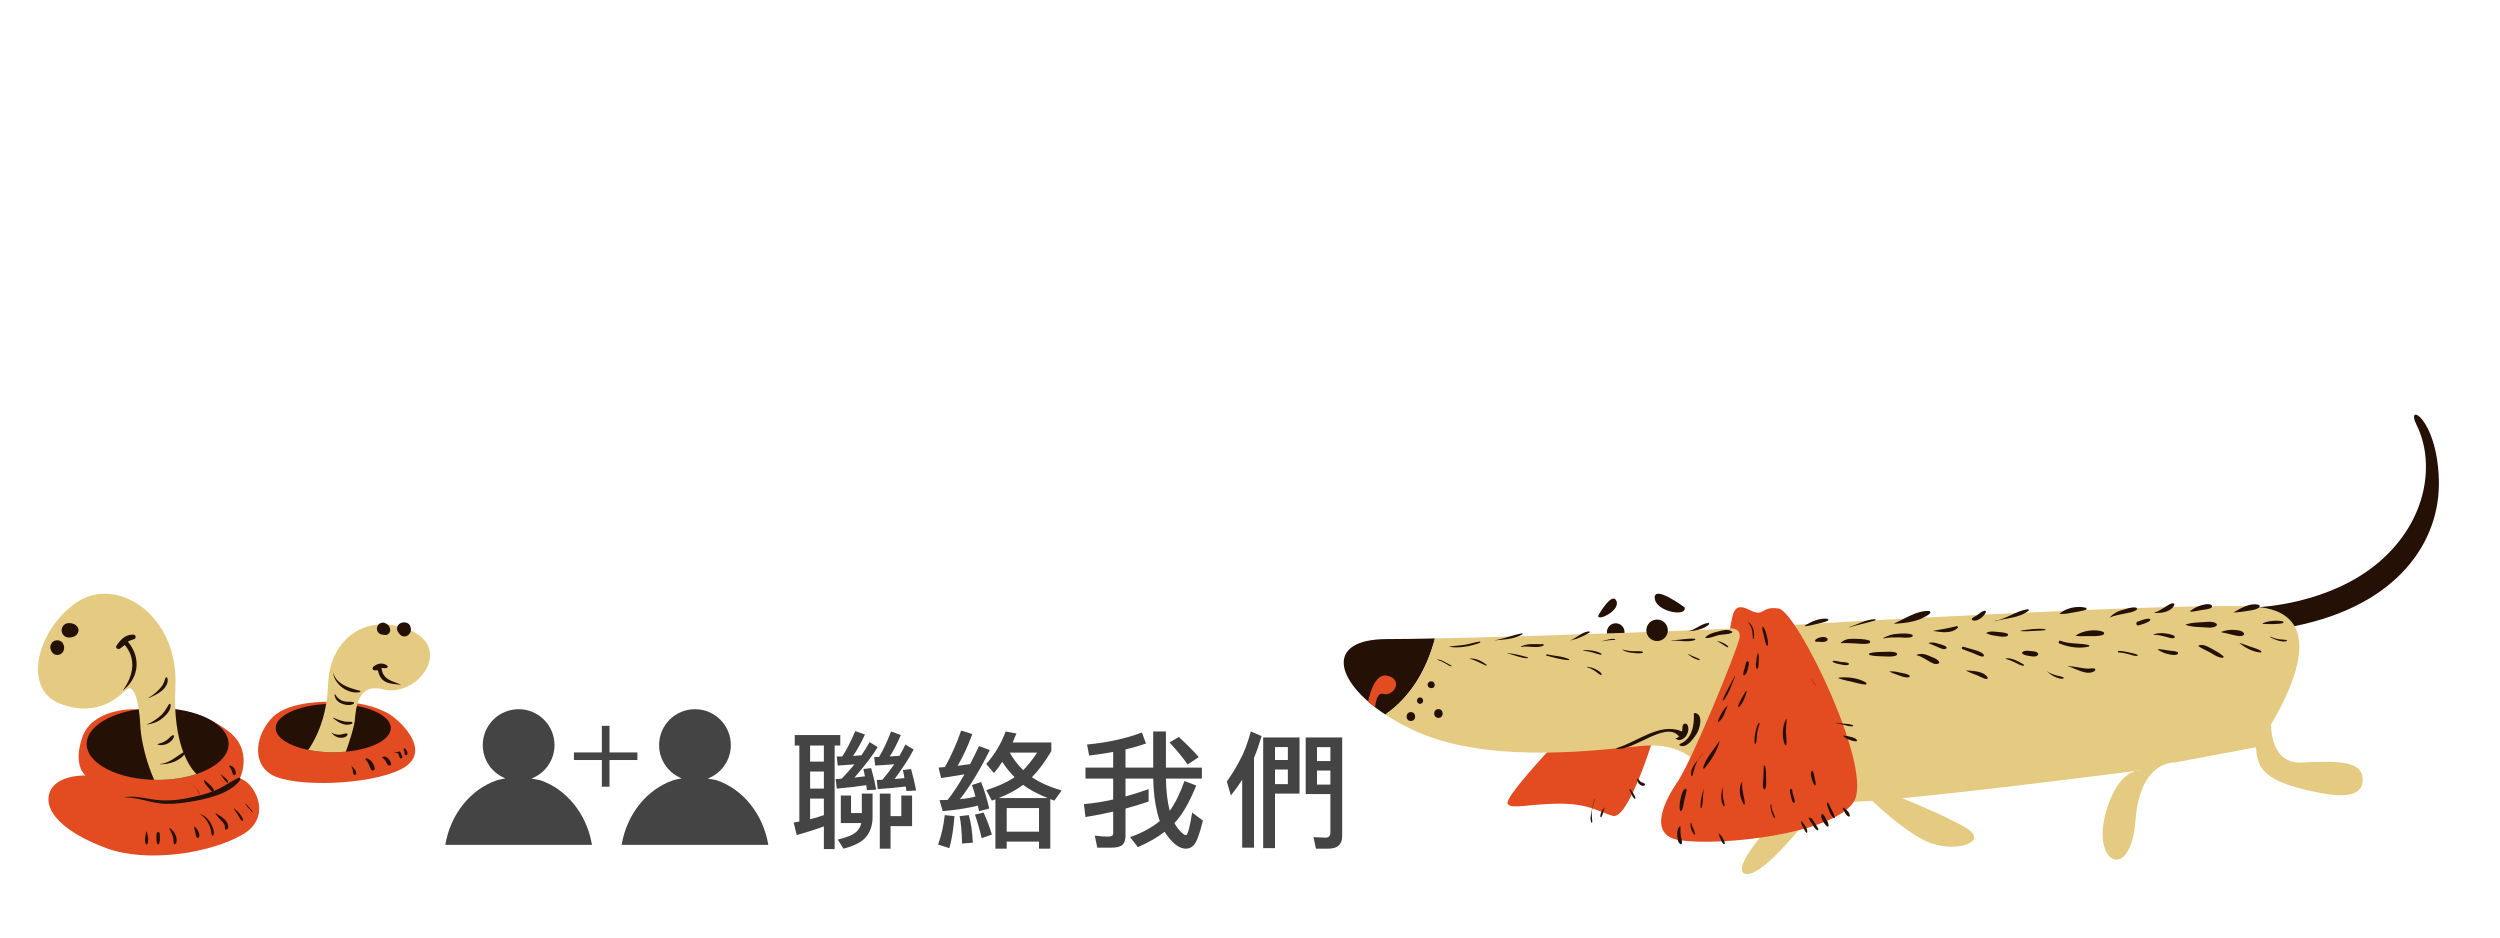 <?xml version="1.0" encoding="utf-8"?>
<!-- Generator: Adobe Illustrator 16.0.2, SVG Export Plug-In . SVG Version: 6.00 Build 0)  -->
<!DOCTYPE svg PUBLIC "-//W3C//DTD SVG 1.1//EN" "http://www.w3.org/Graphics/SVG/1.1/DTD/svg11.dtd">
<svg version="1.1" id="圖層_1" xmlns="http://www.w3.org/2000/svg" xmlns:xlink="http://www.w3.org/1999/xlink" x="0px" y="0px"
	 width="400px" height="150px" viewBox="0 0 400 150" enable-background="new 0 0 400 150" xml:space="preserve">
<g>
	<path fill="#444444" d="M127.159,117.608h7.287v1.68h-0.903v16.561h-1.722v-3.627c-1.288,0.479-2.737,0.942-4.347,1.394
		l-0.483-2.009c0.308-0.041,0.609-0.096,0.903-0.164v-12.154h-0.735V117.608z M129.616,121.851h2.205v-2.563h-2.205V121.851z
		 M129.616,126.176h2.205v-2.727h-2.205V126.176z M129.616,131.074c0.742-0.178,1.477-0.397,2.205-0.656v-2.644h-2.205V131.074z
		 M136.84,116.973l1.554,0.553c-0.63,1.367-1.268,2.509-1.911,3.424c0.448-0.028,0.896-0.062,1.344-0.104
		c0.504-0.723,0.938-1.427,1.302-2.11l1.302,0.8c-0.798,1.325-2.037,2.951-3.717,4.878c0.56-0.055,1.12-0.124,1.68-0.205
		c-0.084-0.423-0.168-0.813-0.252-1.169l1.239-0.143c0.308,1.052,0.581,2.199,0.819,3.442l-1.491,0.083
		c-0.028-0.288-0.063-0.555-0.105-0.8c-1.457,0.232-3.031,0.417-4.725,0.554l-0.168-1.517c0.322-0.015,0.637-0.035,0.945-0.063
		c0.756-0.778,1.442-1.543,2.058-2.295c-0.854,0.068-1.743,0.131-2.667,0.185l-0.168-1.436c0.294,0,0.588-0.006,0.882-0.021
		C135.433,120.02,136.125,118.667,136.84,116.973z M134.53,127.282h1.638v2.808h1.722v-3.115h1.722v3.915
		c-0.042,1.325-0.441,2.391-1.197,3.196c-0.714,0.725-1.869,1.292-3.465,1.702l-0.903-1.456c1.484-0.341,2.492-0.771,3.024-1.29
		c0.378-0.383,0.623-0.835,0.735-1.353h-3.275V127.282z M142.573,117.034l1.554,0.574c-0.574,1.365-1.162,2.507-1.764,3.422
		c0.518-0.027,1.036-0.062,1.554-0.102c0.364-0.629,0.679-1.23,0.945-1.804l1.323,0.799c-0.658,1.284-1.673,2.856-3.045,4.715
		c0.518-0.042,1.042-0.089,1.575-0.145c-0.084-0.465-0.167-0.894-0.251-1.291l1.302-0.164c0.308,1.065,0.581,2.215,0.819,3.443
		l-1.554,0.082c-0.028-0.259-0.063-0.499-0.105-0.717c-1.372,0.164-2.87,0.301-4.494,0.409l-0.147-1.455
		c0.308-0.014,0.608-0.026,0.903-0.041c0.714-0.847,1.344-1.674,1.89-2.479c-0.966,0.081-1.981,0.151-3.045,0.205l-0.168-1.353
		c0.266,0,0.525-0.008,0.777-0.021C141.271,120.103,141.915,118.742,142.573,117.034z M144.211,127.282h1.722v4.898h-3.444v3.607
		h-1.722v-8.813h1.722v3.606h1.722V127.282z"/>
	<path fill="#444444" d="M151.162,130.418l1.554,0.163c-0.154,2.023-0.427,3.73-0.819,5.125l-1.806-0.574
		C150.623,133.655,150.98,132.085,151.162,130.418z M153.787,116.89l1.786,0.555c-0.7,1.912-1.484,3.606-2.352,5.083
		c0.685-0.082,1.351-0.171,1.995-0.267c0.476-0.916,0.952-1.879,1.428-2.89l1.722,0.635c-1.583,3.212-3.179,5.834-4.789,7.87
		c0.966-0.095,1.799-0.238,2.5-0.431c-0.168-0.628-0.357-1.243-0.567-1.844l1.47-0.472c0.49,1.229,0.924,2.645,1.302,4.242
		l-1.638,0.41c-0.056-0.301-0.119-0.595-0.189-0.881c-1.4,0.369-3.276,0.663-5.628,0.881l-0.504-1.763
		c0.448,0,0.875-0.007,1.281-0.021c0.896-1.119,1.799-2.486,2.709-4.1c-1.134,0.192-2.38,0.39-3.738,0.595l-0.399-1.681
		c0.35-0.026,0.686-0.054,1.008-0.082C152.177,120.969,153.045,119.021,153.787,116.89z M155.005,130.418
		c0.336,1.079,0.553,2.549,0.651,4.406l-1.722,0.144c-0.042-1.886-0.176-3.347-0.399-4.387L155.005,130.418z M157.378,130.008
		c0.574,1.284,1.015,2.46,1.323,3.525l-1.638,0.573c-0.294-1.284-0.651-2.541-1.071-3.77L157.378,130.008z M160.906,117.034
		l1.722,0.328c-0.21,0.52-0.413,0.998-0.608,1.435h6.195v1.374c-1.022,1.733-2.058,3.128-3.108,4.18
		c1.204,0.835,2.786,1.545,4.746,2.132l-1.155,1.619c-0.238-0.082-0.455-0.163-0.651-0.246v7.933h-1.806v-1.128h-5.166v1.128h-1.806
		v-7.892c-0.197,0.068-0.386,0.137-0.567,0.205l-0.903-1.68c1.834-0.574,3.346-1.264,4.536-2.071c-0.742-0.75-1.4-1.57-1.974-2.459
		c-0.449,0.696-0.89,1.299-1.324,1.804l-1.239-1.455C159.17,120.683,160.206,118.946,160.906,117.034z M159.793,127.691h7.833
		c-1.652-0.669-2.961-1.373-3.927-2.11C162.65,126.359,161.347,127.063,159.793,127.691z M161.075,133.063h5.166v-3.771h-5.166
		V133.063z M161.558,120.415c0.616,1.094,1.337,2.03,2.163,2.809c0.714-0.725,1.456-1.66,2.226-2.809H161.558z"/>
	<path fill="#444444" d="M182.705,117.198l0.651,1.763c-0.979,0.354-2.072,0.669-3.276,0.942v2.91h4.432v-5.779h2.037v5.779h5.754
		v1.763h-5.754c0.041,2.063,0.244,3.778,0.609,5.146c0.853-1.147,1.638-2.734,2.352-4.756l1.89,0.717
		c-1.008,2.474-2.023,4.305-3.045,5.493c-0.154,0.178-0.301,0.349-0.441,0.514c0.154,0.286,0.322,0.553,0.504,0.798
		c0.588,0.752,1.037,1.128,1.344,1.128c0.267,0,0.596-1.203,0.988-3.607l1.721,1.292c-0.531,2.158-1.021,3.463-1.469,3.915
		c-0.351,0.381-0.764,0.573-1.24,0.573c-0.867,0-1.742-0.54-2.624-1.619c-0.295-0.328-0.561-0.69-0.799-1.087
		c-1.204,0.93-2.632,1.749-4.284,2.46l-1.239-1.599c1.917-0.684,3.5-1.544,4.747-2.583c-0.154-0.438-0.287-0.887-0.399-1.353
		c-0.392-1.57-0.609-3.381-0.65-5.432h-4.432v2.849c1.204-0.327,2.436-0.717,3.696-1.168v1.988c-1.19,0.41-2.422,0.786-3.696,1.127
		v4.325c0,0.697-0.168,1.188-0.504,1.476c-0.308,0.301-0.882,0.45-1.722,0.45h-2.29l-0.399-1.926
		c0.854,0.109,1.562,0.163,2.121,0.163c0.546,0,0.819-0.163,0.819-0.491v-3.505c-1.428,0.328-2.905,0.615-4.431,0.861l-0.252-2.07
		c1.498-0.123,3.059-0.369,4.683-0.738v-3.341h-4.431v-1.763h4.431v-2.5c-1.19,0.218-2.471,0.41-3.843,0.574l-0.336-1.763
		C177.217,118.81,180.143,118.168,182.705,117.198z M188.606,117.915c1.357,1.244,2.422,2.316,3.191,3.219l-1.784,1.188
		c-0.7-1.024-1.659-2.199-2.877-3.525L188.606,117.915z"/>
	<path fill="#444444" d="M200.136,117.034l1.722,0.738c-0.392,1.325-0.798,2.487-1.218,3.483v14.367h-1.89v-10.862
		c-0.546,0.848-1.148,1.688-1.807,2.521l-0.65-2.233c0.784-1.108,1.478-2.241,2.079-3.403
		C198.987,120.579,199.575,119.042,200.136,117.034z M207.927,117.998v8.977H204v8.731h-1.89v-17.708H207.927z M204,121.604h2.058
		v-2.069H204V121.604z M204,125.457h2.058v-2.336H204V125.457z M209.817,117.998h4.935v15.781c0,0.684-0.203,1.195-0.608,1.537
		c-0.337,0.314-0.903,0.472-1.701,0.472h-1.891l-0.398-1.845l1.975,0.082c0.475-0.014,0.721-0.279,0.734-0.799v-6.171h-3.948v-9.058
		H209.817z M210.72,121.768h2.143v-2.232h-2.143V121.768z M212.862,125.54v-2.254h-2.143v2.254H212.862z"/>
</g>
<path fill="#444444" d="M114.652,124.833c0,0-0.604-0.137-1.413-0.263c2.161-0.825,3.696-2.912,3.696-5.36
	c0-3.167-2.568-5.739-5.74-5.739c-3.168,0-5.741,2.572-5.741,5.739c0,2.419,1.499,4.484,3.616,5.329
	c-0.775,0.134-1.329,0.294-1.329,0.294c-4.22,1.429-7.45,5.409-8.281,10.342h23.469
	C122.102,130.242,118.871,126.262,114.652,124.833z"/>
<path fill="#444444" d="M86.439,124.833c0,0-0.604-0.137-1.413-0.263c2.161-0.825,3.696-2.912,3.696-5.36
	c0-3.167-2.568-5.739-5.739-5.739c-3.168,0-5.741,2.572-5.741,5.739c0,2.419,1.499,4.484,3.616,5.329
	c-0.775,0.134-1.329,0.294-1.329,0.294c-4.22,1.429-7.449,5.409-8.281,10.342h23.469C93.888,130.242,90.658,126.262,86.439,124.833z
	"/>
<g>
	<path fill="#444444" d="M101.981,121.604H97.52v4.271h-1.229v-4.271H91.83v-1.214h4.461v-4.256h1.229v4.256h4.461V121.604z"/>
</g>
<g>
	<circle fill="#241004" cx="258.516" cy="101.131" r="1.409"/>
	<path fill="#E34B21" d="M264.38,118.59c0,0-3.902,12.68-6.341,11.948c-2.438-0.731-3.9-1.952-8.533-1.952
		c-4.635,0-7.804,0.977-8.291,0c-0.488-0.975,6.828-8.777,6.828-8.777L264.38,118.59z"/>
	<path fill="#241004" d="M229.596,102.152c-3.117,0.064-5.752,0.101-7.646,0.101c-10.055,0-8.364,6.737-0.306,12.069
		C225.692,111.551,228.277,107.127,229.596,102.152z"/>
	<path fill="#E5CB82" d="M378.01,124.443c-0.244-2.684-3.903-2.717-9.754-2.438c-5.121,0.243-4.877-6.097-4.877-6.097
		c5.852-9.999,6.828-17.801-1.95-18.776s-72.908,2.683-79.493,3.17c-5.541,0.412-35.777,1.513-52.34,1.851
		c-1.318,4.975-3.903,9.398-7.951,12.17c1.514,1.002,3.254,1.956,5.184,2.806c12.193,5.364,30.236,2.682,36.088,2.193
		c5.854-0.487,9.266,2.438,9.753,5.122c0.315,1.736,6.36,3.164,14.021,3.692c-4.227,4.519-9.804,11.037-7.436,11.669
		c2.328,0.621,8.191-6.333,12.143-11.466c2.68,0.047,5.445-0.015,8.154-0.208c1.781,1.68,6.213,5.653,9.451,6.797
		c4.145,1.463,9.267-0.244,5.609-2.439c-2.689-1.613-7.75-3.753-10.24-4.774c12.447-1.188,32.7-3.772,37.32-4.367
		c0.581-0.17,0.961-0.123,0.961-0.123s-0.342,0.043-0.961,0.123c-1.284,0.379-3.549,1.823-4.892,7.191
		c-1.95,7.803,4.146,10.486,4.878,0.732c0.73-9.755,6.34-9.268,6.34-9.268l12.922-2.438c0.246,2.927,0.834,5.162,8.049,6.827
		C372.158,127.125,378.385,128.57,378.01,124.443z"/>
	<path fill="#E5CB82" d="M341.691,123.347c0.619-0.08,0.961-0.123,0.961-0.123S342.272,123.177,341.691,123.347z"/>
	<path fill="#E34B21" d="M268.525,124.929c0,0-6.341,8.535,0.244,9.51c6.583,0.977,24.383-0.975,27.797-6.095
		c3.414-5.122-9.021-30.48-11.949-30.969c-2.926-0.487-2.193,1.464-4.631,0.244c-2.439-1.219-2.684,0.027-3.172,2.954
		c0,0,1.951-0.229,1.465,1.68C277.675,104.627,271.207,120.541,268.525,124.929z"/>
	<path fill="#E34B21" d="M222.004,108.118c-1.842-0.447-2.738,2.395-3.109,4.123c0.35,0.306,0.725,0.609,1.117,0.912
		c0.109-0.965,0.418-2.385,1.284-2.132C222.996,111.517,224.624,108.756,222.004,108.118z"/>
	<circle fill="#241004" cx="265.134" cy="100.848" r="1.72"/>
	<path fill="#241004" d="M269.539,97.187c0,0-4.936-3.696-4.785-1.498S269.943,98.779,269.539,97.187z"/>
	<path fill="#241004" d="M255.834,98.289c0,0,2.158-3.745,2.805-2.099C259.287,97.837,255,99.704,255.834,98.289z"/>
	<path fill="#241004" d="M390.215,76.74c-0.293-9.992-5.432-12.479-3.564-8.745c2.938,5.877,1.885,15.212-6.049,21.971
		c-7.934,6.758-19.173,7.166-19.173,7.166c2.905,0.323,4.739,1.398,5.683,3.051C383.626,96.88,390.508,86.665,390.215,76.74z"/>
	<g>
		<path fill="#241004" d="M227.209,112.612c0.657,0,0.657-1.02,0-1.02C226.553,111.593,226.553,112.612,227.209,112.612
			L227.209,112.612z"/>
	</g>
	<g>
		<path fill="#241004" d="M229.119,110.086c0.017-0.002,0.035-0.005,0.053-0.009c0.533-0.092,0.501-0.926,0-1.041
			c-0.018-0.003-0.036-0.009-0.053-0.011c-0.347-0.08-0.697,0.161-0.697,0.529C228.422,109.94,228.771,110.146,229.119,110.086
			L229.119,110.086z"/>
	</g>
	<g>
		<path fill="#241004" d="M230.148,114.861c0.906,0,0.906-1.404,0-1.404S229.242,114.861,230.148,114.861L230.148,114.861z"/>
	</g>
	<g>
		<path fill="#241004" d="M225.739,115.358c0.915,0,0.915-1.419,0-1.419C224.825,113.939,224.825,115.358,225.739,115.358
			L225.739,115.358z"/>
	</g>
	<g>
		<path fill="#241004" d="M258.637,119.796c2.627,0.426,7.811-4.422,9.891-2.093c0.441,0.495,1.154-0.45,0.428-0.736
			c-3.455-1.368-7.078,1.794-10.318,2.722C258.588,119.703,258.58,119.787,258.637,119.796L258.637,119.796z"/>
	</g>
	<g>
		<path fill="#241004" d="M268.053,118.188c0.245,0.066,0.363,0.237,0.654,0.221c0.33-0.021,0.598-0.177,0.837-0.394
			c0.488-0.441,0.774-1.362,0.478-1.968c-0.112-0.228-0.338-0.344-0.569-0.226c-0.335,0.171-0.244,0.72-0.296,1.018
			c-0.053,0.306-0.145,0.62-0.357,0.852c-0.141,0.154-0.509,0.471-0.744,0.471C268.039,118.161,268.036,118.184,268.053,118.188
			L268.053,118.188z"/>
	</g>
	<g>
		<path fill="#241004" d="M268.77,119.273c1.053,0.546,2.187-1.11,2.668-1.822c0.509-0.75,1.178-3.095-0.201-3.366
			c-0.107-0.022-0.232,0.049-0.225,0.173c0.088,1.828-0.304,4.005-2.209,4.765C268.701,119.063,268.652,119.213,268.77,119.273
			L268.77,119.273z"/>
	</g>
	<g>
		<path fill="#241004" d="M294.503,102.908c0.703-0.052,1.472,0.014,2.179,0.03c0.795,0.021,1.61,0.213,2.386-0.021
			c0.223-0.066,0.213-0.367,0-0.438c-0.833-0.278-1.783-0.258-2.654-0.27c-0.784-0.012-1.356,0.145-1.921,0.675
			C294.482,102.893,294.49,102.909,294.503,102.908L294.503,102.908z"/>
	</g>
	<g>
		<path fill="#241004" d="M299.161,104.812c0.644,0.166,1.278,0.193,1.94,0.199c0.736,0.008,1.586,0.152,2.277-0.134
			c0.215-0.089,0.215-0.35,0-0.438c-0.61-0.252-1.311-0.145-1.96-0.137c-0.767,0.008-1.511,0.011-2.258,0.204
			C299.01,104.544,299.01,104.771,299.161,104.812L299.161,104.812z"/>
	</g>
	<g>
		<path fill="#241004" d="M301.369,102.151c0.828-0.2,1.69-0.167,2.536-0.164c0.657,0.003,1.384,0.153,2.009-0.089
			c0.178-0.068,0.174-0.288,0-0.358c-0.691-0.278-1.572-0.17-2.303-0.137c-0.813,0.036-1.564,0.284-2.273,0.672
			C301.295,102.099,301.325,102.161,301.369,102.151L301.369,102.151z"/>
	</g>
	<g>
		<path fill="#241004" d="M309.384,100.962c1.255,0.199,2.823,0.473,3.847-0.497c0.123-0.117-0.006-0.314-0.162-0.276
			c-1.213,0.3-2.451,0.523-3.685,0.721C309.356,100.913,309.356,100.958,309.384,100.962L309.384,100.962z"/>
	</g>
	<g>
		<path fill="#241004" d="M319.193,99.396c1.757-0.521,3.9-0.477,5.379-1.694c0.121-0.099-0.016-0.246-0.134-0.229
			c-1.837,0.252-3.419,1.562-5.261,1.867C319.141,99.346,319.156,99.407,319.193,99.396L319.193,99.396z"/>
	</g>
	<g>
		<path fill="#241004" d="M329.569,98.221c0.673,0.059,1.279-0.057,1.938-0.183c0.752-0.144,1.486-0.236,2.221-0.463
			c0.16-0.049,0.17-0.286,0-0.332c-1.339-0.358-3.127,0.015-4.18,0.93C329.529,98.191,329.547,98.219,329.569,98.221L329.569,98.221
			z"/>
	</g>
	<g>
		<path fill="#241004" d="M337.614,98.805c0.663-0.342,1.509-0.437,2.228-0.609c0.686-0.166,1.45-0.196,2.02-0.64
			c0.162-0.126,0.005-0.334-0.146-0.353c-0.744-0.095-1.577,0.243-2.289,0.438c-0.754,0.207-1.307,0.573-1.846,1.12
			C337.559,98.784,337.586,98.819,337.614,98.805L337.614,98.805z"/>
	</g>
	<g>
		<path fill="#241004" d="M323.299,100.97c0.656,0.08,1.304,0.023,1.96-0.019c0.657-0.043,1.329-0.029,1.979-0.139
			c0.071-0.012,0.072-0.135,0-0.146c-1.236-0.182-2.712,0.06-3.949,0.236C323.249,100.909,323.264,100.966,323.299,100.97
			L323.299,100.97z"/>
	</g>
	<g>
		<path fill="#241004" d="M295.881,100.374c1.367-0.402,2.773-0.686,4.135-1.103c0.108-0.033,0.09-0.205-0.029-0.203
			c-1.438,0.037-2.771,0.854-4.121,1.253C295.832,100.331,295.846,100.385,295.881,100.374L295.881,100.374z"/>
	</g>
	<g>
		<path fill="#241004" d="M303.122,99.802c1.966-0.118,4.074-0.368,5.66-1.629c0.18-0.143,0.021-0.419-0.177-0.424
			c-1.996-0.044-3.727,1.223-5.505,1.977C303.064,99.741,303.084,99.804,303.122,99.802L303.122,99.802z"/>
	</g>
	<g>
		<path fill="#241004" d="M288.835,100.205c0.597-0.082,1.165-0.191,1.749-0.354c0.613-0.171,1.283-0.231,1.85-0.53
			c0.122-0.064,0.109-0.294-0.041-0.315c-1.17-0.16-2.654,0.441-3.6,1.099C288.738,100.143,288.773,100.214,288.835,100.205
			L288.835,100.205z"/>
	</g>
	<g>
		<path fill="#241004" d="M290.584,102.676c0.553-0.055,1.299,0.225,1.757-0.18c0.105-0.091,0.105-0.286,0-0.378
			c-0.282-0.249-0.632-0.216-0.981-0.158c-0.379,0.062-0.623,0.163-0.896,0.422C290.359,102.479,290.432,102.689,290.584,102.676
			L290.584,102.676z"/>
	</g>
	<g>
		<path fill="#241004" d="M293.271,105.928c0.387,0.221,0.834,0.299,1.268,0.386c0.375,0.074,0.811,0.183,1.178,0.058
			c0.148-0.05,0.142-0.238,0-0.293c-0.383-0.146-0.848-0.115-1.252-0.186c-0.379-0.065-0.752-0.181-1.139-0.17
			C293.219,105.726,293.174,105.874,293.271,105.928L293.271,105.928z"/>
	</g>
	<g>
		<path fill="#241004" d="M323.608,104.604c0.376,0.278,0.808,0.306,1.258,0.379c0.406,0.067,0.833,0.151,1.165-0.142
			c0.105-0.092,0.1-0.275,0-0.368c-0.314-0.297-0.787-0.264-1.193-0.312c-0.448-0.051-0.84-0.114-1.229,0.157
			C323.5,104.395,323.505,104.528,323.608,104.604L323.608,104.604z"/>
	</g>
	<g>
		<path fill="#241004" d="M313.99,103.851c0.459,0.198,0.928,0.363,1.398,0.53c0.582,0.204,1.182,0.576,1.783,0.673
			c0.207,0.033,0.34-0.181,0.201-0.346c-0.34-0.407-0.949-0.555-1.438-0.716c-0.589-0.194-1.2-0.309-1.788-0.507
			C313.933,103.415,313.783,103.76,313.99,103.851L313.99,103.851z"/>
	</g>
	<g>
		<path fill="#241004" d="M338.973,104.391c0.564,0.022,1.098,0.144,1.64,0.289c0.427,0.114,0.854,0.289,1.298,0.285
			c0.104-0.002,0.16-0.159,0.057-0.207c-0.461-0.211-0.996-0.288-1.488-0.408c-0.496-0.121-0.994-0.199-1.506-0.208
			C338.813,104.14,338.813,104.383,338.973,104.391L338.973,104.391z"/>
	</g>
	<g>
		<path fill="#241004" d="M344.652,101.579c0.658-0.004,1.25,0.144,1.879,0.303c0.436,0.11,0.857,0.313,1.307,0.213
			c0.173-0.039,0.163-0.253,0.043-0.339c-0.43-0.317-1.109-0.359-1.628-0.43c-0.535-0.072-1.097,0.004-1.615,0.145
			C344.578,101.486,344.59,101.579,344.652,101.579L344.652,101.579z"/>
	</g>
	<g>
		<path fill="#241004" d="M349.736,99.995c0.796,0.285,1.703,0.318,2.541,0.354c0.759,0.031,1.627,0.229,2.301-0.173
			c0.164-0.099,0.164-0.342,0-0.44c-0.674-0.402-1.542-0.204-2.301-0.173c-0.838,0.034-1.745,0.069-2.541,0.354
			C349.697,99.93,349.697,99.982,349.736,99.995L349.736,99.995z"/>
	</g>
	<g>
		<path fill="#241004" d="M332.112,101.732c0.632,0.091,1.304,0.063,1.942,0.045c0.799-0.023,1.687,0.096,2.437-0.211
			c0.235-0.096,0.235-0.382,0-0.478c-1.213-0.494-3.347-0.193-4.385,0.621C332.098,101.716,332.102,101.731,332.112,101.732
			L332.112,101.732z"/>
	</g>
	<g>
		<path fill="#241004" d="M342.188,100.06c0.604-0.201,1.312-0.343,1.808-0.761c0.129-0.108,0.016-0.298-0.127-0.306
			c-0.625-0.036-1.263,0.274-1.846,0.469C341.646,99.587,341.809,100.186,342.188,100.06L342.188,100.06z"/>
	</g>
	<g>
		<path fill="#241004" d="M350.529,97.885c0.535-0.053,1.03-0.141,1.555-0.248c0.548-0.112,1.232-0.102,1.717-0.387
			c0.167-0.098,0.182-0.37,0-0.464c-0.471-0.245-0.988-0.087-1.481,0.03c-0.688,0.165-1.274,0.487-1.831,0.914
			C350.432,97.773,350.438,97.894,350.529,97.885L350.529,97.885z"/>
	</g>
	<g>
		<path fill="#241004" d="M357.387,98.011c0.676-0.058,1.313-0.107,1.982-0.226c0.676-0.12,1.482-0.166,2.064-0.548
			c0.183-0.119,0.159-0.402-0.061-0.465c-1.307-0.371-2.918,0.555-3.992,1.213C357.369,97.992,357.374,98.012,357.387,98.011
			L357.387,98.011z"/>
	</g>
	<g>
		<path fill="#241004" d="M362.089,99.822c1.015,0.039,2.177,0.093,3.173-0.118c0.139-0.029,0.139-0.25,0-0.278
			c-0.996-0.212-2.266-0.118-3.203,0.28C361.997,99.732,362.033,99.82,362.089,99.822L362.089,99.822z"/>
	</g>
	<g>
		<path fill="#241004" d="M363.24,101.956c0.736,0.397,1.744,0.823,2.596,0.64c0.094-0.02,0.091-0.164,0-0.186
			c-0.383-0.093-0.795-0.071-1.186-0.126c-0.472-0.067-0.926-0.222-1.362-0.41C363.232,101.85,363.184,101.927,363.24,101.956
			L363.24,101.956z"/>
	</g>
	<g>
		<path fill="#241004" d="M358.347,102.914c0.875,0.732,2.195,1.431,3.35,1.483c0.14,0.006,0.167-0.176,0.066-0.244
			c-0.497-0.338-1.073-0.464-1.636-0.661c-0.584-0.207-1.17-0.409-1.753-0.624C358.348,102.858,358.326,102.896,358.347,102.914
			L358.347,102.914z"/>
	</g>
	<g>
		<path fill="#241004" d="M317.844,101.314c0.488,0.295,1.102,0.365,1.658,0.446c0.549,0.08,1.112,0.209,1.65,0.011
			c0.201-0.074,0.189-0.32,0-0.397c-0.557-0.228-1.191-0.222-1.783-0.292c-0.504-0.061-1.069-0.093-1.525,0.161
			C317.815,101.258,317.815,101.299,317.844,101.314L317.844,101.314z"/>
	</g>
	<g>
		<path fill="#241004" d="M329.499,102.95c1.396,0.59,3.222,0.877,4.706,0.506c0.119-0.03,0.119-0.21,0-0.24
			c-1.502-0.378-3.043-0.108-4.525-0.693C329.434,102.424,329.256,102.848,329.499,102.95L329.499,102.95z"/>
	</g>
	<g>
		<path fill="#241004" d="M344.752,98.088c0.689-0.037,1.22,0.004,1.883-0.25c0.529-0.203,1.047-0.515,1.254-1.06
			c0.063-0.163-0.116-0.274-0.254-0.254c-0.484,0.074-0.871,0.393-1.285,0.64c-0.493,0.291-1.059,0.693-1.609,0.842
			C344.697,98.019,344.703,98.09,344.752,98.088L344.752,98.088z"/>
	</g>
	<g>
		<path fill="#241004" d="M315.471,99.099c0.248,0.356,0.801,0.179,1.117,0.02c0.475-0.239,0.91-0.647,1.142-1.125
			c0.073-0.15-0.044-0.306-0.208-0.273c-0.428,0.085-0.753,0.375-1.083,0.638c-0.291,0.229-0.778,0.367-0.968,0.692
			C315.462,99.064,315.461,99.086,315.471,99.099L315.471,99.099z"/>
	</g>
	<g>
		<path fill="#241004" d="M294.193,108.531c0.725,0.258,1.465,0.422,2.216,0.584c0.7,0.151,1.344,0.379,2.06,0.417
			c0.18,0.009,0.224-0.233,0.086-0.321c-1.168-0.749-2.985-0.937-4.347-0.788C294.147,108.43,294.133,108.509,294.193,108.531
			L294.193,108.531z"/>
	</g>
	<g>
		<path fill="#241004" d="M302.285,107.456c0.49,0.237,0.967,0.41,1.484,0.588c0.52,0.179,1.104,0.42,1.654,0.319
			c0.162-0.029,0.178-0.267,0.045-0.34c-0.459-0.253-1.063-0.317-1.574-0.434c-0.568-0.129-1.025-0.223-1.605-0.147
			C302.284,107.442,302.278,107.452,302.285,107.456L302.285,107.456z"/>
	</g>
	<g>
		<path fill="#241004" d="M306.684,104.851c0.674,0.127,1.283,0.57,1.875,0.9c0.506,0.281,1.041,0.671,1.622,0.407
			c0.099-0.045,0.131-0.195,0.075-0.282c-0.348-0.523-1.132-0.714-1.68-0.974c-0.619-0.294-1.241-0.364-1.893-0.145
			C306.643,104.772,306.635,104.842,306.684,104.851L306.684,104.851z"/>
	</g>
	<g>
		<path fill="#241004" d="M308.6,102.921c0.486,0.179,0.943,0.415,1.425,0.604c0.39,0.155,0.859,0.435,1.28,0.297
			c0.132-0.044,0.21-0.231,0.088-0.334c-0.355-0.304-0.953-0.375-1.393-0.535c-0.439-0.159-0.951-0.21-1.4-0.085
			C308.572,102.876,308.575,102.912,308.6,102.921L308.6,102.921z"/>
	</g>
	<g>
		<path fill="#241004" d="M314.617,107.327c0.482,0.243,0.947,0.457,1.463,0.625c0.584,0.188,1.139,0.599,1.736,0.692
			c0.143,0.021,0.279-0.112,0.195-0.254c-0.603-1.021-2.344-1.043-3.38-1.115C314.604,107.272,314.594,107.313,314.617,107.327
			L314.617,107.327z"/>
	</g>
	<g>
		<path fill="#241004" d="M320.937,105.439c0.486,0.122,0.96,0.315,1.412,0.535c0.448,0.218,0.862,0.479,1.362,0.553
			c0.119,0.018,0.199-0.133,0.085-0.201c-0.779-0.471-1.923-1.123-2.859-0.98C320.888,105.354,320.894,105.428,320.937,105.439
			L320.937,105.439z"/>
	</g>
	<g>
		<path fill="#241004" d="M330.79,106.581c1.21,0.273,3.163,1.674,4.368,0.754c0.168-0.129,0.107-0.361-0.104-0.386
			c-0.318-0.038-0.617,0.032-0.936,0.034c-0.478,0.004-0.977-0.097-1.442-0.178c-0.634-0.11-1.245-0.198-1.884-0.251
			C330.777,106.553,330.774,106.577,330.79,106.581L330.79,106.581z"/>
	</g>
	<g>
		<path fill="#241004" d="M327.551,107.46c0.361,0.299,0.704,0.596,1.135,0.787c0.402,0.18,0.928,0.405,1.373,0.354
			c0.109-0.013,0.184-0.17,0.063-0.23c-0.355-0.178-0.788-0.202-1.17-0.319c-0.479-0.147-0.973-0.324-1.384-0.614
			C327.555,107.429,327.539,107.449,327.551,107.46L327.551,107.46z"/>
	</g>
	<g>
		<path fill="#241004" d="M345.308,103.977c0.433,0.28,0.868,0.493,1.371,0.62c0.495,0.124,1.17,0.321,1.655,0.12
			c0.15-0.062,0.24-0.303,0.051-0.391c-0.475-0.219-1.043-0.169-1.557-0.27c-0.499-0.096-0.984-0.165-1.489-0.196
			C345.274,103.856,345.259,103.946,345.308,103.977L345.308,103.977z"/>
	</g>
	<g>
		<path fill="#241004" d="M351.76,103.38c0.539,0.426,1.25,0.663,1.846,1.007c0.685,0.398,1.215,0.82,2.018,0.864
			c0.129,0.006,0.207-0.173,0.107-0.26c-0.609-0.529-1.3-0.894-2.014-1.282c-0.563-0.306-1.286-0.682-1.93-0.434
			C351.749,103.291,351.719,103.348,351.76,103.38L351.76,103.38z"/>
	</g>
	<g>
		<path fill="#241004" d="M355.477,101.187c0.688,0.085,1.34,0.321,2.018,0.451c0.492,0.095,1.021,0.276,1.47-0.028
			c0.122-0.082,0.134-0.224,0.043-0.335c-0.376-0.462-1.071-0.437-1.62-0.49c-0.637-0.063-1.33,0.076-1.924,0.294
			C355.402,101.102,355.416,101.18,355.477,101.187L355.477,101.187z"/>
	</g>
	<g>
		<path fill="#241004" d="M231.906,103.502c1.475,0.244,3.503-0.103,4.879-0.661c0.117-0.048,0.072-0.202-0.051-0.188
			c-0.747,0.106-1.477,0.34-2.219,0.485c-0.864,0.169-1.748,0.161-2.609,0.323C231.886,103.466,231.886,103.5,231.906,103.502
			L231.906,103.502z"/>
	</g>
	<g>
		<path fill="#241004" d="M239.11,102.46c1.548-0.134,3.07-0.17,4.453-0.957c0.093-0.053,0.026-0.181-0.069-0.164
			c-1.49,0.269-2.896,0.878-4.386,1.108C239.1,102.449,239.103,102.462,239.11,102.46L239.11,102.46z"/>
	</g>
	<g>
		<path fill="#241004" d="M243.382,103.522c1.161-0.266,2.478,0.304,3.571-0.239c0.1-0.049,0.051-0.206-0.055-0.205
			c-1.166,0.013-2.479-0.196-3.548,0.369C243.308,103.469,243.338,103.532,243.382,103.522L243.382,103.522z"/>
	</g>
	<g>
		<path fill="#241004" d="M241.161,104.53c1.069,0.247,2.131,0.77,3.239,0.791c0.087,0.002,0.1-0.125,0.02-0.149
			c-1.047-0.319-2.16-0.584-3.252-0.682C241.145,104.488,241.139,104.526,241.161,104.53L241.161,104.53z"/>
	</g>
	<g>
		<path fill="#241004" d="M247.457,104.91c1.125,0.286,2.393,0.676,3.556,0.705c0.071,0.002,0.106-0.107,0.038-0.142
			c-1.054-0.505-2.4-0.517-3.537-0.774C247.376,104.667,247.317,104.876,247.457,104.91L247.457,104.91z"/>
	</g>
	<g>
		<path fill="#241004" d="M251.309,102.467c1.014-0.213,2.106-0.711,2.991-1.239c0.089-0.054,0.058-0.214-0.056-0.206
			c-1.083,0.073-1.972,1.013-2.942,1.42C251.286,102.447,251.291,102.471,251.309,102.467L251.309,102.467z"/>
	</g>
	<g>
		<path fill="#241004" d="M256.305,102.614c0.389-0.067,0.775-0.14,1.167-0.181c0.302-0.031,0.606-0.004,0.903-0.061
			c0.066-0.012,0.068-0.121,0-0.132c-0.662-0.106-1.437,0.198-2.078,0.347C256.28,102.592,256.287,102.618,256.305,102.614
			L256.305,102.614z"/>
	</g>
	<g>
		<path fill="#241004" d="M259.527,103.936c0.463,0.298,0.917,0.431,1.467,0.494c0.564,0.064,1.246,0.186,1.801,0.04
			c0.105-0.027,0.105-0.185,0-0.212c-0.441-0.116-0.941-0.044-1.398-0.062c-0.611-0.024-1.27-0.111-1.86-0.286
			C259.521,103.904,259.514,103.928,259.527,103.936L259.527,103.936z"/>
	</g>
	<g>
		<path fill="#241004" d="M253.361,104.111c0.498,0.054,0.977,0.154,1.46,0.284c0.438,0.12,0.882,0.313,1.333,0.358
			c0.1,0.011,0.126-0.134,0.049-0.179c-0.77-0.459-1.957-0.604-2.842-0.547C253.309,104.032,253.311,104.105,253.361,104.111
			L253.361,104.111z"/>
	</g>
	<g>
		<path fill="#241004" d="M253.938,106.761c0.414,0.122,0.793,0.305,1.16,0.53c0.342,0.211,0.639,0.531,0.998,0.7
			c0.105,0.05,0.216-0.052,0.16-0.16c-0.191-0.363-0.666-0.604-1.018-0.783c-0.395-0.198-0.84-0.315-1.275-0.379
			C253.904,106.66,253.877,106.744,253.938,106.761L253.938,106.761z"/>
	</g>
	<g>
		<path fill="#241004" d="M235.14,105.405c0.958,0.218,1.718,0.712,2.606,1.087c0.078,0.032,0.18-0.065,0.1-0.13
			c-0.693-0.557-1.794-1.118-2.706-0.984C235.127,105.381,235.128,105.403,235.14,105.405L235.14,105.405z"/>
	</g>
	<g>
		<path fill="#241004" d="M229.99,105.573c0.42,0.138,0.805,0.298,1.184,0.523c0.325,0.194,0.643,0.439,1.014,0.531
			c0.069,0.017,0.108-0.076,0.047-0.113c-0.349-0.222-0.73-0.409-1.094-0.612c-0.355-0.199-0.73-0.37-1.14-0.397
			C229.96,105.502,229.955,105.561,229.99,105.573L229.99,105.573z"/>
	</g>
	<g>
		<path fill="#241004" d="M267.467,102.483c1.217-0.016,2.508,0.313,3.703-0.07c0.123-0.039,0.094-0.207-0.029-0.216
			c-1.215-0.094-2.458,0.242-3.674,0.227C267.43,102.424,267.43,102.483,267.467,102.483L267.467,102.483z"/>
	</g>
	<g>
		<path fill="#241004" d="M270.26,100.998c1.083-0.087,2.344-0.334,3.182-1.092c0.086-0.077,0.023-0.245-0.098-0.234
			c-1.112,0.101-2.021,1.019-3.088,1.3C270.241,100.976,270.244,100.999,270.26,100.998L270.26,100.998z"/>
	</g>
	<g>
		<path fill="#241004" d="M272.903,102.068c0.648,0.084,1.271-0.224,1.886-0.396c0.749-0.212,1.6-0.094,2.295-0.427
			c0.094-0.046,0.075-0.177,0-0.227c-0.625-0.413-1.49-0.149-2.172,0.014c-0.696,0.166-1.558,0.384-2.047,0.942
			C272.83,102.014,272.855,102.063,272.903,102.068L272.903,102.068z"/>
	</g>
	<g>
		<path fill="#241004" d="M274.8,102.624c0.241,0.125,0.47,0.276,0.708,0.405c0.305,0.162,0.577,0.423,0.897,0.539
			c0.07,0.025,0.149-0.068,0.103-0.131c-0.193-0.254-0.516-0.402-0.791-0.554c-0.285-0.159-0.576-0.248-0.896-0.31
			C274.792,102.568,274.77,102.61,274.8,102.624L274.8,102.624z"/>
	</g>
	<g>
		<path fill="#241004" d="M270.093,104.677c0.497,0.449,1.108,0.783,1.761,0.942c0.09,0.022,0.146-0.104,0.064-0.151
			c-0.574-0.325-1.219-0.498-1.791-0.833C270.1,104.619,270.069,104.656,270.093,104.677L270.093,104.677z"/>
	</g>
	<g>
		<path fill="#241004" d="M279.652,99.525c0.336,0.408,0.591,0.847,0.696,1.367c0.085,0.42,0.062,0.863,0.122,1.287
			c0.012,0.073,0.136,0.073,0.146,0c0.141-1.003-0.039-2.1-0.947-2.676C279.655,99.494,279.645,99.515,279.652,99.525
			L279.652,99.525z"/>
	</g>
	<g>
		<path fill="#241004" d="M279.613,105.784c-0.117,0.107-0.227,0.145-0.269,0.319c-0.05,0.208-0.101,0.417-0.153,0.625
			c-0.1,0.391-0.26,0.754-0.269,1.162c-0.002,0.141,0.163,0.188,0.259,0.106c0.305-0.262,0.383-0.626,0.476-1.002
			c0.053-0.211,0.096-0.427,0.142-0.64c0.048-0.238,0.011-0.326-0.07-0.541C279.711,105.766,279.653,105.747,279.613,105.784
			L279.613,105.784z"/>
	</g>
	<g>
		<path fill="#241004" d="M276.426,112.882c-0.789,0.678-1.142,1.524-1.566,2.442c-0.056,0.122,0.08,0.23,0.184,0.142
			c0.817-0.689,0.955-1.653,1.393-2.576C276.438,112.883,276.431,112.877,276.426,112.882L276.426,112.882z"/>
	</g>
	<g>
		<path fill="#241004" d="M272.438,120.512c-0.605,1.038-2.094,2.23-1.838,3.567c0.021,0.104,0.174,0.095,0.2,0
			c0.358-1.273,0.63-2.604,1.683-3.533C272.516,120.52,272.459,120.473,272.438,120.512L272.438,120.512z"/>
	</g>
	<g>
		<path fill="#241004" d="M269.535,126.268c-0.422,0.42-0.525,0.99-0.645,1.558c-0.117,0.563-0.238,1.288-0.08,1.845
			c0.032,0.11,0.18,0.128,0.24,0.031c0.268-0.433,0.312-1.019,0.412-1.511c0.119-0.584,0.268-1.155,0.395-1.736
			C269.897,126.271,269.678,126.126,269.535,126.268L269.535,126.268z"/>
	</g>
	<g>
		<path fill="#241004" d="M255.098,127.865c-0.191,0.678-0.367,1.359-0.473,2.057c-0.081,0.523-0.258,1.168-0.011,1.666
			c0.036,0.075,0.155,0.037,0.153-0.043c-0.007-0.636-0.156-1.181-0.057-1.828c0.096-0.623,0.27-1.232,0.441-1.838
			C255.161,127.845,255.109,127.83,255.098,127.865L255.098,127.865z"/>
	</g>
	<g>
		<path fill="#241004" d="M256.732,129.186c-0.384,0.438-0.688,0.87-0.675,1.479c0.003,0.094,0.132,0.133,0.179,0.047
			c0.271-0.475,0.293-1.02,0.518-1.511C256.76,129.188,256.743,129.173,256.732,129.186L256.732,129.186z"/>
	</g>
	<g>
		<path fill="#241004" d="M260.674,126.278c0.139,0.242,0.248,0.517,0.369,0.771c0.134,0.281,0.221,0.59,0.506,0.747
			c0.051,0.028,0.129-0.007,0.125-0.072c-0.027-0.315-0.217-0.556-0.376-0.824c-0.158-0.27-0.306-0.504-0.568-0.68
			C260.693,126.196,260.653,126.243,260.674,126.278L260.674,126.278z"/>
	</g>
	<g>
		<path fill="#241004" d="M261.955,124.641c0.031,0.328,0.105,0.602,0.354,0.834c0.207,0.193,0.623,0.395,0.858,0.153
			c0.062-0.062,0.054-0.149,0-0.213c-0.149-0.179-0.425-0.148-0.608-0.295c-0.177-0.141-0.34-0.332-0.463-0.519
			C262.059,124.545,261.947,124.561,261.955,124.641L261.955,124.641z"/>
	</g>
	<g>
		<path fill="#241004" d="M289.353,130.823c0.087,0.057,0.156,0.341,0.218,0.436c0.13,0.2,0.27,0.391,0.393,0.599
			c0.219,0.371,0.402,0.769,0.803,0.971c0.117,0.06,0.221-0.058,0.17-0.17c-0.188-0.422-0.469-0.808-0.71-1.202
			c-0.111-0.183-0.229-0.375-0.39-0.52c-0.162-0.146-0.295-0.054-0.47-0.138C289.35,130.792,289.338,130.813,289.353,130.823
			L289.353,130.823z"/>
	</g>
	<g>
		<path fill="#241004" d="M291.457,130.308c-0.172,0.317,0.028,0.694,0.177,0.982c0.2,0.388,0.383,0.706,0.746,0.957
			c0.083,0.058,0.194-0.021,0.196-0.114c0.006-0.413-0.167-0.683-0.371-1.031c-0.162-0.275-0.289-0.67-0.58-0.839
			C291.569,130.23,291.488,130.248,291.457,130.308L291.457,130.308z"/>
	</g>
	<g>
		<path fill="#241004" d="M293.76,115.704c0.475,0.089,0.941,0.173,1.404,0.313c0.406,0.123,0.822,0.228,1.248,0.197
			c0.113-0.009,0.124-0.148,0.025-0.189c-0.339-0.144-0.679-0.17-1.042-0.21c-0.54-0.059-1.081-0.085-1.621-0.165
			C293.74,115.646,293.725,115.698,293.76,115.704L293.76,115.704z"/>
	</g>
	<g>
		<path fill="#241004" d="M294.918,117.776c0.299,0.184,0.51,0.432,0.861,0.55c0.409,0.137,0.783,0.32,1.22,0.274
			c0.114-0.013,0.173-0.133,0.093-0.225c-0.254-0.287-0.532-0.351-0.895-0.459c-0.189-0.057-0.372-0.101-0.567-0.132
			c-0.2-0.032-0.488-0.032-0.675-0.098C294.904,117.67,294.873,117.748,294.918,117.776L294.918,117.776z"/>
	</g>
	<g>
		<path fill="#241004" d="M289.789,108.632c0.194,0.376,0.441,0.728,0.736,1.031c0.012,0.013,0.031-0.006,0.02-0.02
			c-0.293-0.303-0.539-0.652-0.732-1.024C289.805,108.602,289.78,108.616,289.789,108.632L289.789,108.632z"/>
	</g>
	<g>
		<path fill="#241004" d="M282.001,100.247c-0.114,0.417,0.068,0.857,0.17,1.264c0.144,0.575,0.232,1.16,0.458,1.71
			c0.053,0.131,0.231,0.112,0.243-0.032c0.046-0.549-0.075-1.06-0.222-1.583c-0.129-0.456-0.24-1.055-0.627-1.365
			C282.016,100.233,282.003,100.235,282.001,100.247L282.001,100.247z"/>
	</g>
	<g>
		<path fill="#241004" d="M281.258,104.506c-0.15,0.384-0.182,0.751-0.232,1.157c-0.052,0.405-0.161,0.839-0.026,1.235
			c0.046,0.135,0.218,0.128,0.265,0c0.125-0.34,0.104-0.722,0.127-1.08c0.027-0.462,0.07-0.872-0.092-1.313
			C281.291,104.484,281.267,104.486,281.258,104.506L281.258,104.506z"/>
	</g>
	<g>
		<path fill="#241004" d="M277.58,108.17c-0.67,1.243-1.424,2.503-1.957,3.814c-0.029,0.069,0.078,0.129,0.125,0.073
			c0.927-1.08,1.307-2.58,1.883-3.859C277.646,108.165,277.599,108.136,277.58,108.17L277.58,108.17z"/>
	</g>
	<g>
		<path fill="#241004" d="M279.291,110.637c-0.427,0.729-0.968,1.552-1.198,2.367c-0.027,0.103,0.101,0.175,0.173,0.101
			c0.602-0.588,0.99-1.594,1.188-2.399C279.479,110.607,279.344,110.548,279.291,110.637L279.291,110.637z"/>
	</g>
	<g>
		<path fill="#241004" d="M275.084,118.602c-0.848,1.348-2.182,2.685-2.587,4.244c-0.027,0.106,0.116,0.207,0.196,0.113
			c1.021-1.206,2.059-2.789,2.44-4.335C275.142,118.593,275.1,118.576,275.084,118.602L275.084,118.602z"/>
	</g>
	<g>
		<path fill="#241004" d="M272.597,126.252c-0.349,0.896-0.53,1.979-0.518,2.942c0.002,0.104,0.145,0.119,0.175,0.024
			c0.309-0.931,0.15-2.002,0.369-2.958C272.628,126.242,272.604,126.236,272.597,126.252L272.597,126.252z"/>
	</g>
	<g>
		<path fill="#241004" d="M270.514,131.682c-0.123,0.644,0.141,1.348,0.568,1.833c0.059,0.066,0.154-0.006,0.139-0.082
			c-0.126-0.606-0.47-1.148-0.629-1.751C270.583,131.644,270.52,131.64,270.514,131.682L270.514,131.682z"/>
	</g>
	<g>
		<path fill="#241004" d="M268.727,132.216c-0.338,0.43-0.385,0.85-0.36,1.388c0.021,0.468,0.054,1.183,0.491,1.458
			c0.087,0.056,0.203,0,0.231-0.094c0.108-0.364-0.079-0.763-0.139-1.123c-0.087-0.498-0.078-1.059-0.071-1.564
			C268.881,132.208,268.776,132.154,268.727,132.216L268.727,132.216z"/>
	</g>
	<g>
		<path fill="#241004" d="M274.939,133.33c0.118,0.106,0.125,0.325,0.156,0.469c0.033,0.151,0.143,0.315,0.205,0.457
			c0.117,0.267,0.229,0.617,0.477,0.781c0.087,0.06,0.191-0.02,0.195-0.112c0.017-0.295-0.215-0.603-0.36-0.85
			c-0.075-0.129-0.163-0.316-0.272-0.418c-0.107-0.098-0.301-0.209-0.352-0.355C274.973,133.253,274.906,133.299,274.939,133.33
			L274.939,133.33z"/>
	</g>
	<g>
		<path fill="#241004" d="M278.771,125.071c-0.738,0.952-0.361,2.625,0.208,3.591c0.052,0.09,0.216,0.058,0.206-0.055
			c-0.053-0.544-0.162-1.053-0.268-1.588c-0.104-0.534-0.277-1.395-0.124-1.935C278.797,125.072,278.779,125.06,278.771,125.071
			L278.771,125.071z"/>
	</g>
	<g>
		<path fill="#241004" d="M275.683,125.958c-0.345,0.877-0.437,2.148,0.071,2.994c0.049,0.085,0.199,0.056,0.191-0.052
			c-0.027-0.378-0.166-0.745-0.229-1.119c-0.095-0.561-0.123-1.256-0.008-1.815C275.713,125.948,275.689,125.942,275.683,125.958
			L275.683,125.958z"/>
	</g>
	<g>
		<path fill="#241004" d="M281.318,115.763c-0.415,0.884-0.661,2.17-0.584,3.147c0.01,0.117,0.162,0.138,0.203,0.026
			c0.139-0.385,0.133-0.817,0.172-1.224c0.063-0.626,0.162-1.248,0.423-1.825C281.598,115.743,281.387,115.616,281.318,115.763
			L281.318,115.763z"/>
	</g>
	<g>
		<path fill="#241004" d="M282.197,122.584c-0.039,0.645-0.011,1.292-0.057,1.938c-0.037,0.519-0.165,1.135,0,1.634
			c0.056,0.165,0.275,0.161,0.332,0c0.174-0.492,0.104-1.115,0.104-1.634c-0.002-0.648,0.014-1.34-0.163-1.968
			C282.379,122.43,282.205,122.461,282.197,122.584L282.197,122.584z"/>
	</g>
	<g>
		<path fill="#241004" d="M285.799,115.068c-0.658,1.029-0.699,2.906-0.252,4.026c0.047,0.114,0.256,0.161,0.278,0
			c0.081-0.583-0.034-1.175-0.064-1.759c-0.038-0.752,0.052-1.5,0.114-2.247C285.879,115.047,285.818,115.036,285.799,115.068
			L285.799,115.068z"/>
	</g>
	<g>
		<path fill="#241004" d="M288.156,131.399c0.032,0.328,0.136,0.579,0.299,0.865c0.182,0.317,0.287,0.7,0.547,0.961
			c0.047,0.046,0.135,0.025,0.15-0.04c0.08-0.335-0.092-0.601-0.248-0.891c-0.191-0.357-0.395-0.649-0.701-0.916
			C288.188,131.366,288.154,131.372,288.156,131.399L288.156,131.399z"/>
	</g>
	<g>
		<path fill="#241004" d="M292.444,128.405c-0.325-0.038,0.05,0.865,0.077,0.933c0.21,0.537,0.414,1.216,0.9,1.563
			c0.08,0.057,0.166-0.037,0.151-0.117c-0.086-0.442-0.308-0.828-0.511-1.231c-0.116-0.229-0.227-0.464-0.33-0.7
			c-0.02-0.044-0.196-0.432-0.24-0.363C292.518,128.449,292.483,128.409,292.444,128.405L292.444,128.405z"/>
	</g>
	<g>
		<path fill="#241004" d="M294.848,129.397c0.268,0.417,0.445,1.053,0.939,1.252c0.086,0.034,0.174-0.051,0.175-0.132
			c0.009-0.536-0.563-0.993-0.964-1.271C294.907,129.183,294.789,129.307,294.848,129.397L294.848,129.397z"/>
	</g>
	<g>
		<path fill="#241004" d="M289.834,123.398c-0.155,0.331-0.078,0.655-0.005,1.002c0.095,0.45,0.221,0.797,0.452,1.184
			c0.064,0.107,0.228,0.06,0.231-0.063c0.011-0.364-0.046-0.614-0.147-0.967c-0.109-0.38-0.117-0.806-0.305-1.155
			C290.016,123.317,289.876,123.31,289.834,123.398L289.834,123.398z"/>
	</g>
	<g>
		<path fill="#241004" d="M286.383,126.403c0.006,0.327,0.075,0.638,0.16,0.952c0.096,0.345,0.142,0.778,0.363,1.061
			c0.07,0.086,0.217,0.033,0.242-0.064c0.074-0.294-0.063-0.58-0.151-0.864c-0.112-0.355-0.228-0.708-0.243-1.084
			C286.744,126.164,286.378,126.163,286.383,126.403L286.383,126.403z"/>
	</g>
	<g>
		<path fill="#241004" d="M283.267,128.754c0.002,0.688,0.2,1.521,0.591,2.095c0.051,0.074,0.152,0.026,0.139-0.058
			c-0.057-0.339-0.238-0.65-0.361-0.969c-0.134-0.344-0.211-0.698-0.229-1.068C283.4,128.666,283.267,128.665,283.267,128.754
			L283.267,128.754z"/>
	</g>
</g>
<g>
	<path fill="#E34B21" d="M52.636,112.285c0,0-6.247-0.198-8.924,2.382c-2.677,2.576-3.668,7.336-0.199,9.319
		c3.471,1.981,15.468,1.685,20.623-0.894c5.155-2.577,0.297-7.436-1.686-8.725C60.468,113.08,56.898,112.087,52.636,112.285z"/>
	<path fill="#E34B21" d="M21.306,113.476c0,0-6.543-0.1-8.129,4.462c-1.587,4.561,0.496,6.147,0.496,6.147s-4.76-0.198-5.75,2.775
		c-0.992,2.975,2.379,6.345,9.021,8.823c6.642,2.479,16.854,0.795,21.911-2.18c5.056-2.976,1.586-8.627-0.496-8.924
		c0,0,2.28-4.561-1.885-7.635c-4.164-3.072-7.335-3.271-8.526-3.172C26.759,113.873,21.306,113.476,21.306,113.476z"/>
	<ellipse fill="#241004" cx="25.222" cy="119.032" rx="11.353" ry="5.752"/>
	<ellipse fill="#241004" cx="53.318" cy="116.488" rx="9.209" ry="3.877"/>
	<path fill="#E5CB82" d="M22.439,115.903c0.201,4.125,1.874,8.085,2.221,8.865c0.187,0.005,0.372,0.016,0.563,0.016
		c2.289,0,4.417-0.346,6.2-0.938c-1.136-1.16-3.821-4.894-3.36-13.952c0.582-11.44-9.306-17.838-15.705-13.572
		c-6.397,4.265-8.917,13.958-2.713,16.285c6.203,2.326,9.5-1.356,10.664-2.327C21.471,109.313,22.28,112.606,22.439,115.903z"/>
	<path fill="#E5CB82" d="M65.481,100.78c-7.174-2.907-12.795,1.746-12.989,8.727c-0.162,5.795-2.411,9.41-3.171,10.473
		c1.209,0.246,2.564,0.386,3.997,0.386c0.694,0,1.366-0.037,2.016-0.098c0.5-1.411,1.293-3.767,1.423-4.945
		c0.194-1.743,0.341-6.109,4.459-5.042C66.814,111.735,72.655,103.69,65.481,100.78z"/>
	<g>
		<path fill="#241004" d="M8.204,104.09c-0.084-0.236-0.112-0.303-0.084-0.2c-0.028-0.237-0.036-0.296-0.025-0.179
			c0.051,0.588,0.454,1.082,1.083,1.082c0.618,0,1.045-0.494,1.082-1.082c0.016-0.262-0.048-0.494-0.163-0.729
			c-0.262-0.537-1.014-0.679-1.5-0.394C8.112,102.874,7.864,103.596,8.204,104.09L8.204,104.09z"/>
	</g>
	<g>
		<path fill="#241004" d="M11.016,102.01c0.048-0.002,0.097-0.004,0.145-0.004c0.237-0.007,0.433-0.051,0.637-0.173
			c-0.251,0.15-0.251,0.107-0.104,0.073c0.343-0.079,0.7-0.409,0.765-0.764c0.001-0.01,0.003-0.02,0.006-0.029
			c-0.151,0.194-0.302,0.392-0.451,0.588c0.035-0.02,0.073-0.036,0.108-0.059c0.592-0.363,0.592-1.218,0-1.582
			c-0.035-0.021-0.074-0.038-0.108-0.058c0.149,0.196,0.3,0.393,0.451,0.587c-0.002-0.009-0.004-0.018-0.006-0.029
			c-0.065-0.354-0.422-0.685-0.765-0.764c-0.034-0.008-0.068-0.013-0.103-0.019c0.212,0.104,0.273,0.131,0.183,0.078
			c-0.179-0.104-0.374-0.157-0.581-0.157c-0.059-0.002-0.118-0.002-0.176-0.004c-0.632-0.017-1.158,0.537-1.158,1.156
			S10.384,102.024,11.016,102.01L11.016,102.01z"/>
	</g>
	<g>
		<path fill="#241004" d="M61.517,101.516c0.016-0.005,0.031-0.009,0.045-0.012c-0.167,0-0.335,0-0.502,0
			c0.122,0.021,0.243,0.043,0.366,0.04c-0.152-0.04-0.306-0.082-0.459-0.124c0.274,0.124,0.506,0.229,0.817,0.132
			c-0.146,0-0.29,0-0.437,0c0.101,0.027,0.207,0.039,0.312,0.045c0.558,0.032,0.999-0.69,0.667-1.162
			c-0.021-0.029-0.036-0.059-0.05-0.091c0.028,0.21,0.056,0.423,0.084,0.633c0.071-0.263,0.049-0.555-0.123-0.776
			c-0.174-0.226-0.188-0.243-0.04-0.056c-0.045-0.083-0.103-0.153-0.175-0.211c-0.16-0.141-0.315-0.195-0.504-0.274
			c-0.224-0.092-0.542-0.02-0.741,0.098c-0.292,0.172-0.477,0.491-0.477,0.83C60.299,101.217,60.913,101.676,61.517,101.516
			L61.517,101.516z"/>
	</g>
	<g>
		<path fill="#241004" d="M65.207,100.999c0.003-0.011,0.006-0.02,0.01-0.028c-0.261,0.199-0.522,0.396-0.782,0.595
			c-0.186-0.035-0.228-0.043-0.129-0.021c0.041,0.009,0.082,0.017,0.121,0.026c-0.237-0.418-0.475-0.836-0.712-1.254
			c-0.001,0.008-0.003,0.016-0.004,0.023c0.089-0.15,0.177-0.301,0.263-0.452c-0.351,0.347-0.447,1.043-0.137,1.456
			c0.218,0.292,0.479,0.495,0.861,0.495s0.644-0.203,0.861-0.495c0.311-0.413,0.214-1.109-0.137-1.456
			c0.088,0.151,0.175,0.302,0.263,0.452c-0.001-0.008-0.002-0.016-0.004-0.023c-0.124-0.564-0.736-0.824-1.255-0.712
			c-0.065,0.014-0.131,0.024-0.194,0.046c-0.326,0.117-0.583,0.334-0.678,0.68c-0.09,0.329,0.001,0.705,0.25,0.944
			c0.019,0.018,0.036,0.035,0.057,0.053c-0.071-0.118-0.14-0.238-0.209-0.356c0.004,0.009,0.006,0.018,0.01,0.028
			C63.916,101.761,64.954,101.761,65.207,100.999L65.207,100.999z"/>
	</g>
	<g>
		<path fill="#241004" d="M19.773,110.389c2.613-2.145,2.761-5.437,0.5-7.942c-0.143-0.157-0.362-0.114-0.511,0
			c-0.346,0.272-0.717,0.516-1.064,0.787c0.175,0.176,0.35,0.35,0.524,0.525c0.597-0.747,1.274-1.227,2.217-1.491
			c0.41-0.115,0.319-0.719-0.099-0.729c-1.264-0.035-2.036,0.768-2.7,1.77c-0.249,0.379,0.278,0.695,0.583,0.451
			c0.343-0.276,0.708-0.524,1.051-0.802c-0.169,0-0.341,0-0.511,0c2.097,2.255,1.647,5.032-0.034,7.398
			C19.709,110.382,19.75,110.408,19.773,110.389L19.773,110.389z"/>
	</g>
	<g>
		<path fill="#241004" d="M64.175,109.568c-1.445-0.658-2.889-0.757-3.125-2.637c-0.022-0.173-0.127-0.314-0.318-0.315
			c-0.264-0.004-0.528-0.008-0.792-0.01c0.076,0.186,0.152,0.372,0.229,0.556c0.544-0.478,1.004-0.211,1.622-0.258
			c0.181-0.014,0.346-0.264,0.167-0.403c-0.711-0.559-1.612-0.369-2.249,0.202c-0.216,0.192-0.042,0.556,0.231,0.556
			c0.264-0.002,0.527-0.006,0.792-0.009c-0.101-0.078-0.203-0.156-0.305-0.231c0.132,0.882,0.438,1.645,1.261,2.071
			c0.744,0.386,1.674,0.348,2.479,0.495C64.178,109.588,64.185,109.574,64.175,109.568L64.175,109.568z"/>
	</g>
	<g>
		<path fill="#241004" d="M53.313,107.731c0.278,1.879,2.409,3.374,4.277,3.011c0.111-0.022,0.104-0.189,0-0.217
			c-1.59-0.407-3.726-0.999-4.241-2.805C53.342,107.696,53.309,107.708,53.313,107.731L53.313,107.731z"/>
	</g>
	<g>
		<path fill="#241004" d="M53.529,111.162c0.06,0.636,0.438,1.079,1.006,1.355c0.575,0.278,1.471,0.438,2.044,0.097
			c0.103-0.063,0.095-0.247-0.036-0.273c-0.508-0.101-1.016-0.004-1.528-0.136c-0.578-0.147-1.084-0.553-1.364-1.075
			C53.621,111.076,53.524,111.098,53.529,111.162L53.529,111.162z"/>
	</g>
	<g>
		<path fill="#241004" d="M53.301,114.893c0.797,0.692,1.942,1.398,3.018,0.901c0.15-0.069,0.066-0.291-0.08-0.295
			c-0.516-0.015-0.993-0.004-1.498-0.144c-0.47-0.129-0.948-0.319-1.389-0.527C53.311,114.811,53.263,114.86,53.301,114.893
			L53.301,114.893z"/>
	</g>
	<g>
		<path fill="#241004" d="M53.049,117.26c0.362,0.402,0.697,0.674,1.248,0.768c0.446,0.075,1.055-0.003,1.292-0.435
			c0.06-0.108-0.015-0.254-0.145-0.251c-0.364,0.006-0.709,0.186-1.083,0.21c-0.409,0.027-0.957-0.075-1.285-0.328
			C53.056,117.206,53.033,117.241,53.049,117.26L53.049,117.26z"/>
	</g>
	<g>
		<path fill="#241004" d="M23.725,111.709c0.781-0.326,1.535-0.667,2.191-1.208c0.545-0.449,1.145-1.337,0.84-2.057
			c-0.045-0.104-0.209-0.092-0.258,0c-0.129,0.246-0.179,0.517-0.282,0.776c-0.163,0.414-0.448,0.744-0.744,1.067
			c-0.501,0.552-1.124,1.006-1.761,1.388C23.691,111.688,23.704,111.718,23.725,111.709L23.725,111.709z"/>
	</g>
	<g>
		<path fill="#241004" d="M23.454,115.936c0.91-0.118,1.771-0.4,2.501-0.995c0.638-0.521,1.462-1.329,1.335-2.229
			c-0.019-0.127-0.198-0.125-0.256-0.033c-0.448,0.721-0.757,1.352-1.426,1.917c-0.611,0.517-1.387,1.063-2.158,1.313
			C23.437,115.914,23.438,115.938,23.454,115.936L23.454,115.936z"/>
	</g>
	<g>
		<path fill="#241004" d="M25.286,119.166c0.526,0.101,0.994,0.049,1.484-0.174c0.434-0.197,0.995-0.688,1.062-1.179
			c0.019-0.13-0.095-0.242-0.225-0.173c-0.373,0.197-0.634,0.592-0.992,0.826c-0.404,0.266-0.862,0.444-1.33,0.556
			C25.216,119.04,25.211,119.151,25.286,119.166L25.286,119.166z"/>
	</g>
	<g>
		<path fill="#241004" d="M25.57,122.285c1.455,0.04,3.262-0.504,4.083-1.8c0.074-0.117-0.071-0.252-0.186-0.185
			c-1.282,0.741-2.338,1.809-3.897,1.948C25.547,122.25,25.545,122.285,25.57,122.285L25.57,122.285z"/>
	</g>
	<g>
		<path fill="#241004" d="M20.018,127.582c1.892-0.006,3.611,0.709,5.465,0.945c1.577,0.2,3.093,0.039,4.655-0.201
			c2.56-0.395,6.742-1.255,8.307-3.571c0.132-0.195-0.116-0.373-0.292-0.293c-1.293,0.589-2.393,1.47-3.74,2.013
			c-1.427,0.576-2.937,0.941-4.445,1.234c-1.913,0.368-3.75,0.508-5.679,0.175c-1.449-0.249-2.791-0.524-4.27-0.357
			C19.982,127.53,19.981,127.582,20.018,127.582L20.018,127.582z"/>
	</g>
	<g>
		<path fill="#241004" d="M31.908,130.212c0.658,0.34,1.123,0.93,1.461,1.575c0.168,0.32,0.283,0.663,0.373,1.011
			c0.082,0.308,0.036,0.618,0.203,0.886c0.039,0.061,0.133,0.067,0.17,0c0.314-0.568-0.163-1.556-0.456-2.066
			c-0.399-0.694-0.998-1.158-1.741-1.433C31.905,130.18,31.894,130.204,31.908,130.212L31.908,130.212z"/>
	</g>
	<g>
		<path fill="#241004" d="M34.503,130.232c0.288,0.404,0.61,0.745,0.948,1.112c0.203,0.218,0.41,0.449,0.508,0.735
			c0.067,0.194-0.032,0.386,0.049,0.579c0.02,0.044,0.089,0.083,0.137,0.077c0.651-0.08,0.295-0.969,0.075-1.284
			c-0.423-0.608-1.035-0.913-1.628-1.309C34.538,130.108,34.463,130.178,34.503,130.232L34.503,130.232z"/>
	</g>
	<g>
		<path fill="#241004" d="M37.434,129.424c0.255,0.354,0.471,0.733,0.717,1.091c0.175,0.253,0.313,0.668,0.589,0.826
			c0.068,0.039,0.139-0.013,0.146-0.085c0.036-0.344-0.331-0.744-0.514-1.01c-0.235-0.34-0.56-0.624-0.886-0.873
			C37.456,129.351,37.415,129.396,37.434,129.424L37.434,129.424z"/>
	</g>
	<g>
		<path fill="#241004" d="M39.286,128.631c0.244,0.525,0.729,0.855,1.05,1.326c0.028,0.042,0.104,0.016,0.085-0.036
			c-0.222-0.552-0.769-0.831-1.07-1.328C39.323,128.552,39.265,128.588,39.286,128.631L39.286,128.631z"/>
	</g>
	<g>
		<path fill="#241004" d="M30.852,125.723c0.525,0.142,0.816,0.884,1.041,1.318c0.016,0.03,0.062,0.004,0.046-0.03
			c-0.128-0.263-0.261-0.517-0.436-0.757c-0.18-0.246-0.409-0.37-0.632-0.563C30.846,125.667,30.822,125.715,30.852,125.723
			L30.852,125.723z"/>
	</g>
	<g>
		<path fill="#241004" d="M32.628,124.934c0.121,0.418,0.398,0.717,0.672,1.045c0.14,0.165,0.284,0.326,0.425,0.489
			c0.093,0.11,0.224,0.266,0.386,0.171c0.555-0.326-1.151-1.561-1.345-1.786C32.712,124.787,32.604,124.855,32.628,124.934
			L32.628,124.934z"/>
	</g>
	<g>
		<path fill="#241004" d="M35.332,123.866c0.116,0.247,0.242,0.463,0.409,0.68c0.179,0.231,0.382,0.505,0.603,0.694
			c0.054,0.047,0.17,0.023,0.16-0.065c-0.076-0.621-0.835-0.847-1.131-1.335C35.357,123.815,35.319,123.839,35.332,123.866
			L35.332,123.866z"/>
	</g>
	<g>
		<path fill="#241004" d="M36.653,122.567c0.035,0.023,0.103,0.169,0.138,0.217c0.056,0.079,0.106,0.162,0.157,0.244
			c0.089,0.141,0.147,0.312,0.192,0.472c0.055,0.198,0.131,0.637,0.438,0.475c0.306-0.165,0.089-0.67-0.009-0.89
			c-0.067-0.148-0.196-0.277-0.316-0.386c-0.071-0.064-0.144-0.107-0.232-0.145c-0.108-0.047-0.237-0.021-0.336-0.064
			C36.639,122.471,36.615,122.543,36.653,122.567L36.653,122.567z"/>
	</g>
	<g>
		<path fill="#241004" d="M31.063,132.33c0.069,0.322,0.097,0.644,0.205,0.961c0.082,0.245,0.063,0.545,0.26,0.73
			c0.067,0.063,0.179,0.071,0.245,0c0.228-0.245,0.106-0.589,0.011-0.873c-0.124-0.37-0.375-0.596-0.619-0.878
			C31.124,132.222,31.053,132.274,31.063,132.33L31.063,132.33z"/>
	</g>
	<g>
		<path fill="#241004" d="M27.093,132.615c0.242,0.347,0.414,0.788,0.552,1.185c0.134,0.395,0.076,0.799,0.174,1.194
			c0.025,0.1,0.156,0.129,0.226,0.058c0.332-0.331,0.241-0.83,0.111-1.243c-0.17-0.55-0.506-0.938-0.947-1.284
			C27.148,132.477,27.039,132.54,27.093,132.615L27.093,132.615z"/>
	</g>
	<g>
		<path fill="#241004" d="M25.059,133.371c-0.026,0.536-0.109,1.161,0.123,1.66c0.042,0.093,0.205,0.093,0.248,0
			c0.232-0.499,0.148-1.124,0.123-1.66C25.536,133.055,25.075,133.055,25.059,133.371L25.059,133.371z"/>
	</g>
	<g>
		<path fill="#241004" d="M23.401,133.092c-0.117,0.573-0.342,1.393-0.071,1.939c0.046,0.093,0.202,0.093,0.249,0
			c0.27-0.547,0.046-1.366-0.071-1.939C23.498,133.038,23.411,133.038,23.401,133.092L23.401,133.092z"/>
	</g>
	<g>
		<path fill="#241004" d="M56.225,122.538c0.115,0.257,0.179,0.537,0.237,0.813c0.048,0.234,0.021,0.482,0.226,0.64
			c0.058,0.045,0.142,0.017,0.191-0.024c0.215-0.187,0.091-0.489-0.015-0.704c-0.145-0.289-0.451-0.459-0.614-0.736
			C56.241,122.508,56.219,122.522,56.225,122.538L56.225,122.538z"/>
	</g>
	<g>
		<path fill="#241004" d="M58.519,121.573c0.443,0.405,0.593,1.024,0.844,1.546c0.06,0.127,0.235,0.188,0.363,0.148
			c0.026-0.008,0.052-0.021,0.078-0.032c0.132-0.061,0.178-0.231,0.147-0.362c-0.161-0.695-0.573-1.359-1.295-1.533
			C58.525,121.308,58.412,121.475,58.519,121.573L58.519,121.573z"/>
	</g>
	<g>
		<path fill="#241004" d="M61.235,121.308c0.078,0.021,0.161,0.108,0.227,0.161c0.08,0.064,0.14,0.155,0.2,0.237
			c0.146,0.202,0.223,0.451,0.374,0.651c0.189,0.249,0.637,0.117,0.538-0.227c-0.093-0.317-0.307-0.623-0.544-0.851
			c-0.108-0.103-0.252-0.166-0.392-0.21c-0.156-0.049-0.254,0.015-0.402,0.04C61.132,121.129,61.141,121.284,61.235,121.308
			L61.235,121.308z"/>
	</g>
	<g>
		<path fill="#241004" d="M63.111,120.431c0.25,0.011,0.513,0.075,0.747,0.156c-0.042-0.058-0.085-0.114-0.127-0.17
			c-0.032,0.3,0.135,0.577,0.259,0.839c0.031,0.066,0.108,0.099,0.176,0.103c0.02,0,0.038-0.004,0.056-0.008
			c0.092-0.02,0.145-0.111,0.149-0.197c0.021-0.313-0.228-0.501-0.296-0.784c-0.021-0.089-0.126-0.153-0.217-0.123
			c-0.233,0.082-0.497,0.146-0.747,0.156C63.096,120.402,63.096,120.43,63.111,120.431L63.111,120.431z"/>
	</g>
	<g>
		<path fill="#241004" d="M64.569,119.964c0.076,0.104,0.137,0.215,0.152,0.348c0.014,0.125-0.014,0.254,0.032,0.373
			c0.079,0.203,0.341,0.208,0.417,0c0.119-0.322-0.128-0.706-0.367-0.902C64.683,119.685,64.465,119.814,64.569,119.964
			L64.569,119.964z"/>
	</g>
</g>
</svg>
